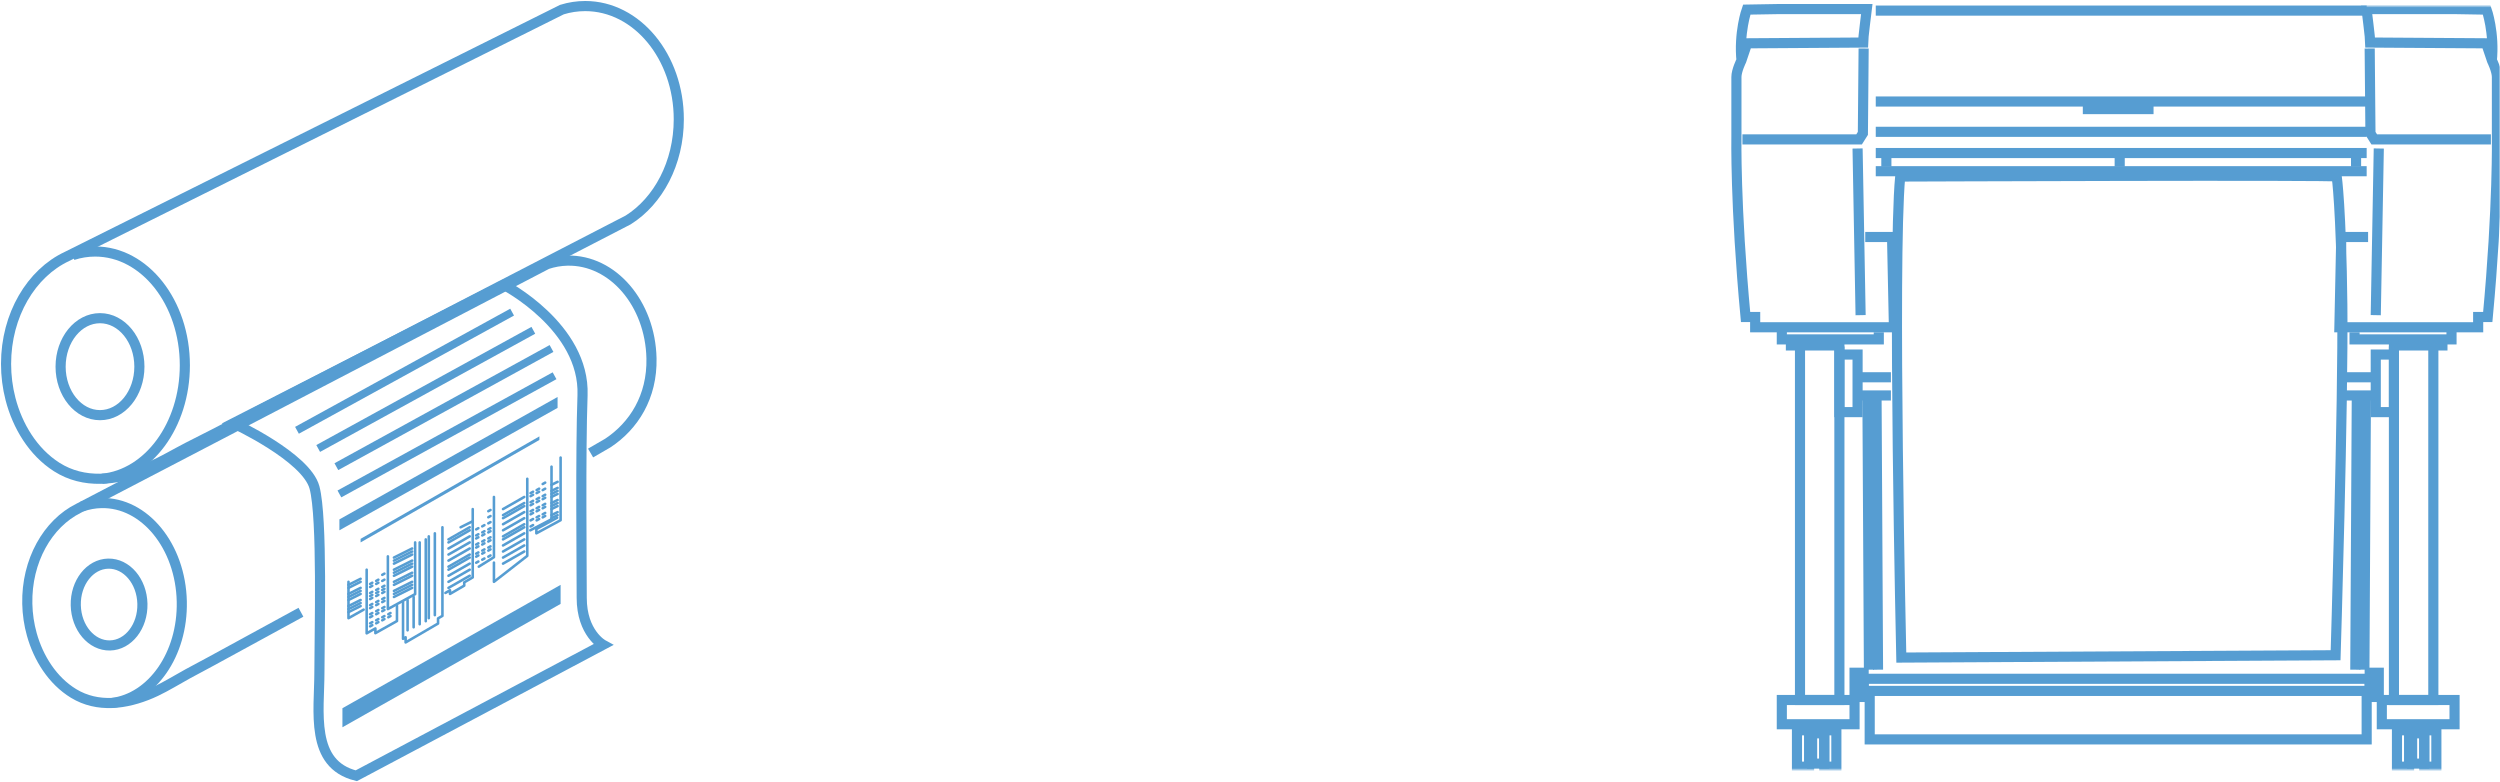 <?xml version="1.0" encoding="UTF-8"?> <svg xmlns="http://www.w3.org/2000/svg" xmlns:xlink="http://www.w3.org/1999/xlink" width="825px" height="258px" viewBox="0 0 825 258"><!-- Generator: Sketch 56.3 (81716) - https://sketch.com --><title>Group 12</title><desc>Created with Sketch.</desc><defs><polygon id="path-1" points="0 252 253 252 253 0 0 0"></polygon></defs><g id="Design-Design-Canmp" stroke="none" stroke-width="1" fill="none" fill-rule="evenodd"><g id="サービス-/-総合複写・総合印刷" transform="translate(-328, -1632)"><g id="Group-12" transform="translate(330, 1634)"><g id="Group-62" transform="translate(570, 0)"><path d="M2.734,18.341 C1.719,8.822 4.424,1.173 4.424,1.173 L14.422,1 L44.037,1 C44.037,1 42.796,11.042 42.796,12.04 L4.572,12.29 L2.623,18.048 C2.623,18.048 1.018,21.276 1.018,23.428 L1.018,43.012 C1.018,43.012 0.578,65.632 4.039,102.619 L7.205,102.619 L7.205,106 L15.019,106 L53,106 L52.378,76.202 L43.528,76.202" id="Stroke-1" stroke="#569DD2" stroke-width="3.342"></path><polyline id="Stroke-3" stroke="#569DD2" stroke-width="3.342" points="16 107 16 110 48 110 48 107.656"></polyline><polyline id="Stroke-5" stroke="#569DD2" stroke-width="3.342" points="19 110 19 112 35 112 35 110.437"></polyline><polyline id="Stroke-7" stroke="#569DD2" stroke-width="3.342" points="22 112 22 229 35 229 35 112.343"></polyline><polyline id="Stroke-9" stroke="#569DD2" stroke-width="3.342" points="43 14 42.75 42.017 41.5 44 3 44"></polyline><path d="M41,47 L42,102" id="Stroke-11" stroke="#569DD2" stroke-width="3.342"></path><path d="M47,1.5 L209,1.5" id="Stroke-13" stroke="#569DD2" stroke-width="3.342"></path><path d="M47,31.5 L209,31.5" id="Stroke-15" stroke="#569DD2" stroke-width="3.342"></path><path d="M47,41.5 L209,41.5" id="Stroke-17" stroke="#569DD2" stroke-width="3.342"></path><path d="M47,48.5 L209,48.5" id="Stroke-19" stroke="#569DD2" stroke-width="3.342"></path><path d="M47,54.5 L209,54.5" id="Stroke-21" stroke="#569DD2" stroke-width="3.342"></path><polyline id="Stroke-23" stroke="#569DD2" stroke-width="3.342" points="117 32 117 34 137 34 137 32.159"></polyline><path d="M50.5,49 L50.5,53" id="Stroke-25" stroke="#569DD2" stroke-width="3.342"></path><path d="M127.5,49 L127.5,53" id="Stroke-27" stroke="#569DD2" stroke-width="3.342"></path><path d="M205.5,49 L205.5,53" id="Stroke-29" stroke="#569DD2" stroke-width="3.342"></path><path d="M199.117,56.257 C199.117,56.257 200.594,66.66 200.964,98.64 C201.333,130.619 198.747,214.23 198.747,214.23 L55.43,215 C55.43,215 52.475,84.383 55.061,56.257 C55.061,56.257 199.671,55.679 199.117,56.257 Z" id="Stroke-31" stroke="#569DD2" stroke-width="3.342"></path><mask id="mask-2" fill="white"><use xlink:href="#path-1"></use></mask><g id="Clip-34"></g><polygon id="Stroke-33" stroke="#569DD2" stroke-width="3.342" mask="url(#mask-2)" points="35 134 41 134 41 115 35 115"></polygon><path d="M42,122.5 L52,122.5" id="Stroke-35" stroke="#569DD2" stroke-width="3.342" mask="url(#mask-2)"></path><polyline id="Stroke-36" stroke="#569DD2" stroke-width="3.342" mask="url(#mask-2)" points="42 128.5 44.691 128.5 52 128.5"></polyline><path d="M44.749,219 L44.251,128" id="Stroke-37" stroke="#569DD2" stroke-width="3.342" mask="url(#mask-2)"></path><path d="M47.748,219 L47.252,128" id="Stroke-38" stroke="#569DD2" stroke-width="3.342" mask="url(#mask-2)"></path><polygon id="Stroke-39" stroke="#569DD2" stroke-width="3.342" mask="url(#mask-2)" points="40 228 43 228 43 220 40 220"></polygon><polygon id="Stroke-40" stroke="#569DD2" stroke-width="3.342" mask="url(#mask-2)" points="16 237 40 237 40 229 16 229"></polygon><polygon id="Stroke-41" stroke="#569DD2" stroke-width="3.342" mask="url(#mask-2)" points="21 251 25 251 25 239 21 239"></polygon><polygon id="Stroke-42" stroke="#569DD2" stroke-width="3.342" mask="url(#mask-2)" points="30 251 34 251 34 239 30 239"></polygon><polygon id="Stroke-43" stroke="#569DD2" stroke-width="3.342" mask="url(#mask-2)" points="26 250 30 250 30 240 26 240"></polygon><path d="M250.266,18.341 C251.281,8.822 248.576,1.173 248.576,1.173 L238.578,1 L208.963,1 C208.963,1 210.204,11.042 210.204,12.04 L248.428,12.29 L250.377,18.048 C250.377,18.048 251.982,21.276 251.982,23.428 L251.982,43.012 C251.982,43.012 252.422,65.632 248.961,102.619 L245.795,102.619 L245.795,106 L237.981,106 L200,106 L200.622,76.202 L209.472,76.202" id="Stroke-44" stroke="#569DD2" stroke-width="3.342" mask="url(#mask-2)"></path><polyline id="Stroke-45" stroke="#569DD2" stroke-width="3.342" mask="url(#mask-2)" points="237 107 237 110 205 110 205 107.656"></polyline><polyline id="Stroke-46" stroke="#569DD2" stroke-width="3.342" mask="url(#mask-2)" points="234 110 234 112 218 112 218 110.437"></polyline><polyline id="Stroke-47" stroke="#569DD2" stroke-width="3.342" mask="url(#mask-2)" points="231 112 231 229 218 229 218 112.343"></polyline><polyline id="Stroke-48" stroke="#569DD2" stroke-width="3.342" mask="url(#mask-2)" points="210 14 210.25 42.017 211.5 44 250 44"></polyline><path d="M213,47 L212,102" id="Stroke-49" stroke="#569DD2" stroke-width="3.342" mask="url(#mask-2)"></path><polygon id="Stroke-50" stroke="#569DD2" stroke-width="3.342" mask="url(#mask-2)" points="212 134 218 134 218 115 212 115"></polygon><path d="M212,122.5 L202,122.5" id="Stroke-51" stroke="#569DD2" stroke-width="3.342" mask="url(#mask-2)"></path><polyline id="Stroke-52" stroke="#569DD2" stroke-width="3.342" mask="url(#mask-2)" points="212 128.5 209.309 128.5 202 128.5"></polyline><path d="M208.251,219 L208.749,128" id="Stroke-53" stroke="#569DD2" stroke-width="3.342" mask="url(#mask-2)"></path><path d="M205.251,219 L205.749,128" id="Stroke-54" stroke="#569DD2" stroke-width="3.342" mask="url(#mask-2)"></path><polygon id="Stroke-55" stroke="#569DD2" stroke-width="3.342" mask="url(#mask-2)" points="210 228 213 228 213 220 210 220"></polygon><polygon id="Stroke-56" stroke="#569DD2" stroke-width="3.342" mask="url(#mask-2)" points="214 237 238 237 238 229 214 229"></polygon><polygon id="Stroke-57" stroke="#569DD2" stroke-width="3.342" mask="url(#mask-2)" points="228 251 232 251 232 239 228 239"></polygon><polygon id="Stroke-58" stroke="#569DD2" stroke-width="3.342" mask="url(#mask-2)" points="219 251 223 251 223 239 219 239"></polygon><polygon id="Stroke-59" stroke="#569DD2" stroke-width="3.342" mask="url(#mask-2)" points="224 250 228 250 228 240 224 240"></polygon><polygon id="Stroke-60" stroke="#569DD2" stroke-width="3.342" mask="url(#mask-2)" points="43 226 210 226 210 222 43 222"></polygon><polyline id="Stroke-61" stroke="#569DD2" stroke-width="3.342" mask="url(#mask-2)" points="45 226 45 242 209 242 209 226"></polyline></g><g id="Group-329"><path d="M47.693,151.981 C47.091,152.251 46.484,152.509 45.872,152.754 C36.405,156.554 25.66,157.811 16.726,152.121 C8.873,147.12 3.763,138.543 1.468,129.676 C0.489,125.893 0,121.987 0,118.08 C0,101.916 8.344,88.109 20.103,82.626 L183.443,1.164 C185.897,0.403 188.468,0 191.118,0 C208.173,0 222,16.733 222,37.374 C222,51.827 215.221,64.364 205.302,70.582 C203.93,71.29 202.558,72 201.187,72.709 C197.45,74.639 193.714,76.57 189.978,78.501 C184.443,81.361 178.908,84.222 173.372,87.082 C166.603,90.581 159.832,94.079 153.062,97.578 L130.743,109.111 C123.198,113.011 115.653,116.91 108.109,120.809 C101.023,124.47 93.938,128.131 86.854,131.792 C80.792,134.924 74.732,138.056 68.672,141.188 C65.741,142.701 62.799,144.145 59.873,145.66 C55.812,147.762 51.871,150.117 47.693,151.981 Z" id="Stroke-1" stroke="#569DD2" stroke-width="3.342"></path><path d="M22,82.187 C24.367,81.412 26.849,81 29.407,81 C45.751,81 59,97.814 59,118.554 C59,138.328 46.956,154.533 31.67,156" id="Stroke-3" stroke="#569DD2" stroke-width="3.342"></path><path d="M44,119 C44,127.837 38.18,135 31,135 C23.82,135 18,127.837 18,119 C18,110.163 23.82,103 31,103 C38.18,103 44,110.163 44,119 Z" id="Stroke-5" stroke="#569DD2" stroke-width="3.342"></path><path d="M97.31,200.043 C92.65,202.586 87.989,205.13 83.329,207.674 C78.079,210.538 72.83,213.403 67.58,216.268 C65.044,217.653 62.493,218.976 59.959,220.362 C56.442,222.284 53.033,224.428 49.409,226.144 C48.887,226.391 48.361,226.629 47.829,226.857 C39.61,230.373 30.223,231.677 22.293,226.845 C15.322,222.598 10.687,215.158 8.511,207.409 C7.583,204.105 7.082,200.682 7.009,197.249 C6.707,183.047 13.757,170.762 23.953,165.724 L178.548,85.171 C180.683,84.457 182.928,84.055 185.249,84.005 C200.186,83.686 212.606,98.129 212.991,116.264 C213.261,128.963 207.139,138.562 198.568,144.211 C198.104,144.464 195.711,145.857 192.895,147.498" id="Stroke-7" stroke="#569DD2" stroke-width="3.342"></path><path d="M25,165.187 C27.054,164.462 29.213,164.053 31.446,164.005 C45.721,163.698 57.604,178.254 57.99,196.517 C58.358,213.928 48.141,228.422 34.817,230" id="Stroke-9" stroke="#569DD2" stroke-width="3.342"></path><path d="M44.996,197.269 C45.158,204.724 40.364,210.87 34.291,210.998 C28.218,211.125 23.165,205.186 23.004,197.73 C22.843,190.277 27.636,184.129 33.709,184.002 C39.782,183.874 44.835,189.813 44.996,197.269 Z" id="Stroke-11" stroke="#569DD2" stroke-width="3.342"></path><path d="M75,137.665 C75,137.665 99.075,148.809 101.78,158.866 C104.486,168.923 103.404,206.705 103.404,219.752 C103.404,232.799 100.157,250.195 115.576,254 L197,210.782 C197,210.782 189.967,206.977 189.967,195.289 C189.967,183.601 189.544,147.709 190.237,128.423 C191.049,105.863 164.269,92 164.269,92 L75,137.665 Z" id="Stroke-13" stroke="#569DD2" stroke-width="3.342"></path><polyline id="Stroke-15" stroke="#569DD2" stroke-width="0.854" stroke-linecap="round" stroke-linejoin="round" points="183 149 183 169.662 175 174 175 172.578 181.867 168.853"></polyline><polyline id="Stroke-17" stroke="#569DD2" stroke-width="0.854" stroke-linecap="round" stroke-linejoin="round" points="180 152 180 169.354 173 173"></polyline><polyline id="Stroke-19" stroke="#569DD2" stroke-width="0.854" stroke-linecap="round" stroke-linejoin="round" points="172 156 172 181.428 161 190 161 183.66"></polyline><polyline id="Stroke-21" stroke="#569DD2" stroke-width="0.854" stroke-linecap="round" stroke-linejoin="round" points="161 162 161 181.872 156 185"></polyline><polyline id="Stroke-23" stroke="#569DD2" stroke-width="0.854" stroke-linecap="round" stroke-linejoin="round" points="154 166 154 188.539 151.195 190.179 151.195 191.255 146.5 194 146.5 192.789 145 193.666"></polyline><polyline id="Stroke-25" stroke="#569DD2" stroke-width="0.854" stroke-linecap="round" stroke-linejoin="round" points="144 172 144 201.234 142.556 202.075 142.556 203.763 131.854 210 131.854 208.311 131 208.809 131 196.724"></polyline><polyline id="Stroke-27" stroke="#569DD2" stroke-width="0.854" stroke-linecap="round" stroke-linejoin="round" points="135 177 135 194.051 126 199 126 181.602"></polyline><polyline id="Stroke-29" stroke="#569DD2" stroke-width="0.854" stroke-linecap="round" stroke-linejoin="round" points="119 186 119 207 121.876 205.382 121.876 206.944 129 202.94 129 197.911"></polyline><polyline id="Stroke-31" stroke="#569DD2" stroke-width="0.854" stroke-linecap="round" stroke-linejoin="round" points="113 190 113 202 118 199.183"></polyline><path d="M182,168.01 L180,168.99" id="Stroke-33" stroke="#569DD2" stroke-width="0.854" stroke-linecap="round" stroke-linejoin="round"></path><path d="M182,167.01 L180,167.99" id="Stroke-35" stroke="#569DD2" stroke-width="0.854" stroke-linecap="round" stroke-linejoin="round"></path><path d="M182,165.01 L180,165.99" id="Stroke-37" stroke="#569DD2" stroke-width="0.854" stroke-linecap="round" stroke-linejoin="round"></path><path d="M182,164.01 L180,164.99" id="Stroke-39" stroke="#569DD2" stroke-width="0.854" stroke-linecap="round" stroke-linejoin="round"></path><path d="M182,163.01 L180,163.99" id="Stroke-41" stroke="#569DD2" stroke-width="0.854" stroke-linecap="round" stroke-linejoin="round"></path><path d="M182,161.01 L180,161.99" id="Stroke-43" stroke="#569DD2" stroke-width="0.854" stroke-linecap="round" stroke-linejoin="round"></path><path d="M182,160.01 L180,160.99" id="Stroke-45" stroke="#569DD2" stroke-width="0.854" stroke-linecap="round" stroke-linejoin="round"></path><path d="M182,159.01 L180,159.99" id="Stroke-47" stroke="#569DD2" stroke-width="0.854" stroke-linecap="round" stroke-linejoin="round"></path><path d="M182,157.01 L180,157.99" id="Stroke-49" stroke="#569DD2" stroke-width="0.854" stroke-linecap="round" stroke-linejoin="round"></path><path d="M177.906,168.27 L177.094,168.73" id="Stroke-51" stroke="#569DD2" stroke-width="0.854" stroke-linecap="round" stroke-linejoin="round"></path><path d="M175.906,169.27 L175.094,169.73" id="Stroke-53" stroke="#569DD2" stroke-width="0.854" stroke-linecap="round" stroke-linejoin="round"></path><path d="M173.906,171.27 L173.094,171.73" id="Stroke-55" stroke="#569DD2" stroke-width="0.854" stroke-linecap="round" stroke-linejoin="round"></path><path d="M177.906,167.27 L177.094,167.73" id="Stroke-57" stroke="#569DD2" stroke-width="0.854" stroke-linecap="round" stroke-linejoin="round"></path><path d="M175.906,168.27 L175.094,168.73" id="Stroke-59" stroke="#569DD2" stroke-width="0.854" stroke-linecap="round" stroke-linejoin="round"></path><path d="M173.906,169.27 L173.094,169.73" id="Stroke-61" stroke="#569DD2" stroke-width="0.854" stroke-linecap="round" stroke-linejoin="round"></path><path d="M177.906,165.27 L177.094,165.73" id="Stroke-63" stroke="#569DD2" stroke-width="0.854" stroke-linecap="round" stroke-linejoin="round"></path><path d="M175.906,166.27 L175.094,166.73" id="Stroke-65" stroke="#569DD2" stroke-width="0.854" stroke-linecap="round" stroke-linejoin="round"></path><path d="M173.906,167.27 L173.094,167.73" id="Stroke-67" stroke="#569DD2" stroke-width="0.854" stroke-linecap="round" stroke-linejoin="round"></path><path d="M177.906,164.27 L177.094,164.73" id="Stroke-69" stroke="#569DD2" stroke-width="0.854" stroke-linecap="round" stroke-linejoin="round"></path><path d="M175.906,165.27 L175.094,165.73" id="Stroke-71" stroke="#569DD2" stroke-width="0.854" stroke-linecap="round" stroke-linejoin="round"></path><path d="M173.906,166.27 L173.094,166.73" id="Stroke-73" stroke="#569DD2" stroke-width="0.854" stroke-linecap="round" stroke-linejoin="round"></path><path d="M177.906,162.27 L177.094,162.73" id="Stroke-75" stroke="#569DD2" stroke-width="0.854" stroke-linecap="round" stroke-linejoin="round"></path><path d="M175.906,163.27 L175.094,163.73" id="Stroke-77" stroke="#569DD2" stroke-width="0.854" stroke-linecap="round" stroke-linejoin="round"></path><path d="M173.906,164.27 L173.094,164.73" id="Stroke-79" stroke="#569DD2" stroke-width="0.854" stroke-linecap="round" stroke-linejoin="round"></path><path d="M177.906,161.27 L177.094,161.73" id="Stroke-81" stroke="#569DD2" stroke-width="0.854" stroke-linecap="round" stroke-linejoin="round"></path><path d="M175.906,162.27 L175.094,162.73" id="Stroke-83" stroke="#569DD2" stroke-width="0.854" stroke-linecap="round" stroke-linejoin="round"></path><path d="M173.906,163.27 L173.094,163.73" id="Stroke-85" stroke="#569DD2" stroke-width="0.854" stroke-linecap="round" stroke-linejoin="round"></path><path d="M177.906,159.27 L177.094,159.73" id="Stroke-87" stroke="#569DD2" stroke-width="0.854" stroke-linecap="round" stroke-linejoin="round"></path><path d="M175.906,160.27 L175.094,160.73" id="Stroke-89" stroke="#569DD2" stroke-width="0.854" stroke-linecap="round" stroke-linejoin="round"></path><path d="M173.906,161.27 L173.094,161.73" id="Stroke-91" stroke="#569DD2" stroke-width="0.854" stroke-linecap="round" stroke-linejoin="round"></path><path d="M177.906,157.27 L177.094,157.73" id="Stroke-93" stroke="#569DD2" stroke-width="0.854" stroke-linecap="round" stroke-linejoin="round"></path><path d="M175.906,159.27 L175.094,159.73" id="Stroke-95" stroke="#569DD2" stroke-width="0.854" stroke-linecap="round" stroke-linejoin="round"></path><path d="M173.906,160.27 L173.094,160.73" id="Stroke-97" stroke="#569DD2" stroke-width="0.854" stroke-linecap="round" stroke-linejoin="round"></path><path d="M159.853,181.3 L159.147,181.7" id="Stroke-99" stroke="#569DD2" stroke-width="0.854" stroke-linecap="round" stroke-linejoin="round"></path><path d="M157.853,182.3 L157.147,182.7" id="Stroke-101" stroke="#569DD2" stroke-width="0.854" stroke-linecap="round" stroke-linejoin="round"></path><path d="M155.853,183.3 L155.147,183.7" id="Stroke-103" stroke="#569DD2" stroke-width="0.854" stroke-linecap="round" stroke-linejoin="round"></path><path d="M159.853,179.3 L159.147,179.7" id="Stroke-105" stroke="#569DD2" stroke-width="0.854" stroke-linecap="round" stroke-linejoin="round"></path><path d="M157.853,180.3 L157.147,180.7" id="Stroke-107" stroke="#569DD2" stroke-width="0.854" stroke-linecap="round" stroke-linejoin="round"></path><path d="M155.853,181.3 L155.147,181.7" id="Stroke-109" stroke="#569DD2" stroke-width="0.854" stroke-linecap="round" stroke-linejoin="round"></path><path d="M159.853,178.3 L159.147,178.7" id="Stroke-111" stroke="#569DD2" stroke-width="0.854" stroke-linecap="round" stroke-linejoin="round"></path><path d="M157.853,179.3 L157.147,179.7" id="Stroke-113" stroke="#569DD2" stroke-width="0.854" stroke-linecap="round" stroke-linejoin="round"></path><path d="M155.853,180.3 L155.147,180.7" id="Stroke-115" stroke="#569DD2" stroke-width="0.854" stroke-linecap="round" stroke-linejoin="round"></path><path d="M159.853,176.3 L159.147,176.7" id="Stroke-117" stroke="#569DD2" stroke-width="0.854" stroke-linecap="round" stroke-linejoin="round"></path><path d="M157.853,177.3 L157.147,177.7" id="Stroke-119" stroke="#569DD2" stroke-width="0.854" stroke-linecap="round" stroke-linejoin="round"></path><path d="M155.853,178.3 L155.147,178.7" id="Stroke-121" stroke="#569DD2" stroke-width="0.854" stroke-linecap="round" stroke-linejoin="round"></path><path d="M159.853,175.3 L159.147,175.7" id="Stroke-123" stroke="#569DD2" stroke-width="0.854" stroke-linecap="round" stroke-linejoin="round"></path><path d="M157.853,176.3 L157.147,176.7" id="Stroke-125" stroke="#569DD2" stroke-width="0.854" stroke-linecap="round" stroke-linejoin="round"></path><path d="M155.853,177.3 L155.147,177.7" id="Stroke-127" stroke="#569DD2" stroke-width="0.854" stroke-linecap="round" stroke-linejoin="round"></path><path d="M159.853,173.3 L159.147,173.7" id="Stroke-129" stroke="#569DD2" stroke-width="0.854" stroke-linecap="round" stroke-linejoin="round"></path><path d="M157.853,174.3 L157.147,174.7" id="Stroke-131" stroke="#569DD2" stroke-width="0.854" stroke-linecap="round" stroke-linejoin="round"></path><path d="M155.853,175.3 L155.147,175.7" id="Stroke-133" stroke="#569DD2" stroke-width="0.854" stroke-linecap="round" stroke-linejoin="round"></path><path d="M159.853,172.3 L159.147,172.7" id="Stroke-135" stroke="#569DD2" stroke-width="0.854" stroke-linecap="round" stroke-linejoin="round"></path><path d="M157.853,173.3 L157.147,173.7" id="Stroke-137" stroke="#569DD2" stroke-width="0.854" stroke-linecap="round" stroke-linejoin="round"></path><path d="M155.853,174.3 L155.147,174.7" id="Stroke-139" stroke="#569DD2" stroke-width="0.854" stroke-linecap="round" stroke-linejoin="round"></path><path d="M159.853,170.3 L159.147,170.7" id="Stroke-141" stroke="#569DD2" stroke-width="0.854" stroke-linecap="round" stroke-linejoin="round"></path><path d="M159.853,168.3 L159.147,168.7" id="Stroke-143" stroke="#569DD2" stroke-width="0.854" stroke-linecap="round" stroke-linejoin="round"></path><path d="M159.853,166.3 L159.147,166.7" id="Stroke-145" stroke="#569DD2" stroke-width="0.854" stroke-linecap="round" stroke-linejoin="round"></path><path d="M157.853,171.3 L157.147,171.7" id="Stroke-147" stroke="#569DD2" stroke-width="0.854" stroke-linecap="round" stroke-linejoin="round"></path><path d="M155.853,172.3 L155.147,172.7" id="Stroke-149" stroke="#569DD2" stroke-width="0.854" stroke-linecap="round" stroke-linejoin="round"></path><path d="M124.853,202.3 L124.147,202.7" id="Stroke-151" stroke="#569DD2" stroke-width="0.854" stroke-linecap="round" stroke-linejoin="round"></path><path d="M122.853,203.3 L122.147,203.7" id="Stroke-153" stroke="#569DD2" stroke-width="0.854" stroke-linecap="round" stroke-linejoin="round"></path><path d="M120.853,204.3 L120.147,204.7" id="Stroke-155" stroke="#569DD2" stroke-width="0.854" stroke-linecap="round" stroke-linejoin="round"></path><path d="M124.853,201.3 L124.147,201.7" id="Stroke-157" stroke="#569DD2" stroke-width="0.854" stroke-linecap="round" stroke-linejoin="round"></path><path d="M126.853,201.3 L126.147,201.7" id="Stroke-159" stroke="#569DD2" stroke-width="0.854" stroke-linecap="round" stroke-linejoin="round"></path><path d="M126.853,200.299 L126.147,200.701" id="Stroke-161" stroke="#569DD2" stroke-width="0.854" stroke-linecap="round" stroke-linejoin="round"></path><path d="M122.853,202.3 L122.147,202.7" id="Stroke-163" stroke="#569DD2" stroke-width="0.854" stroke-linecap="round" stroke-linejoin="round"></path><path d="M120.853,203.3 L120.147,203.7" id="Stroke-165" stroke="#569DD2" stroke-width="0.854" stroke-linecap="round" stroke-linejoin="round"></path><path d="M124.853,199.3 L124.147,199.7" id="Stroke-167" stroke="#569DD2" stroke-width="0.854" stroke-linecap="round" stroke-linejoin="round"></path><path d="M122.853,200.3 L122.147,200.7" id="Stroke-169" stroke="#569DD2" stroke-width="0.854" stroke-linecap="round" stroke-linejoin="round"></path><path d="M120.853,201.3 L120.147,201.7" id="Stroke-171" stroke="#569DD2" stroke-width="0.854" stroke-linecap="round" stroke-linejoin="round"></path><path d="M124.853,198.3 L124.147,198.7" id="Stroke-173" stroke="#569DD2" stroke-width="0.854" stroke-linecap="round" stroke-linejoin="round"></path><path d="M122.853,199.3 L122.147,199.7" id="Stroke-175" stroke="#569DD2" stroke-width="0.854" stroke-linecap="round" stroke-linejoin="round"></path><path d="M120.853,200.3 L120.147,200.7" id="Stroke-177" stroke="#569DD2" stroke-width="0.854" stroke-linecap="round" stroke-linejoin="round"></path><path d="M124.853,196.3 L124.147,196.7" id="Stroke-179" stroke="#569DD2" stroke-width="0.854" stroke-linecap="round" stroke-linejoin="round"></path><path d="M122.853,197.3 L122.147,197.7" id="Stroke-181" stroke="#569DD2" stroke-width="0.854" stroke-linecap="round" stroke-linejoin="round"></path><path d="M120.853,198.3 L120.147,198.7" id="Stroke-183" stroke="#569DD2" stroke-width="0.854" stroke-linecap="round" stroke-linejoin="round"></path><path d="M124.853,195.3 L124.147,195.7" id="Stroke-185" stroke="#569DD2" stroke-width="0.854" stroke-linecap="round" stroke-linejoin="round"></path><path d="M122.853,196.3 L122.147,196.7" id="Stroke-187" stroke="#569DD2" stroke-width="0.854" stroke-linecap="round" stroke-linejoin="round"></path><path d="M120.853,197.3 L120.147,197.7" id="Stroke-189" stroke="#569DD2" stroke-width="0.854" stroke-linecap="round" stroke-linejoin="round"></path><path d="M124.853,193.3 L124.147,193.7" id="Stroke-191" stroke="#569DD2" stroke-width="0.854" stroke-linecap="round" stroke-linejoin="round"></path><path d="M122.853,194.3 L122.147,194.7" id="Stroke-193" stroke="#569DD2" stroke-width="0.854" stroke-linecap="round" stroke-linejoin="round"></path><path d="M120.853,195.3 L120.147,195.7" id="Stroke-195" stroke="#569DD2" stroke-width="0.854" stroke-linecap="round" stroke-linejoin="round"></path><path d="M124.853,192.3 L124.147,192.7" id="Stroke-197" stroke="#569DD2" stroke-width="0.854" stroke-linecap="round" stroke-linejoin="round"></path><path d="M122.853,193.3 L122.147,193.7" id="Stroke-199" stroke="#569DD2" stroke-width="0.854" stroke-linecap="round" stroke-linejoin="round"></path><path d="M120.853,194.3 L120.147,194.7" id="Stroke-201" stroke="#569DD2" stroke-width="0.854" stroke-linecap="round" stroke-linejoin="round"></path><path d="M124.853,191.3 L124.147,191.7" id="Stroke-203" stroke="#569DD2" stroke-width="0.854" stroke-linecap="round" stroke-linejoin="round"></path><path d="M122.853,192.3 L122.147,192.7" id="Stroke-205" stroke="#569DD2" stroke-width="0.854" stroke-linecap="round" stroke-linejoin="round"></path><path d="M120.853,193.3 L120.147,193.7" id="Stroke-207" stroke="#569DD2" stroke-width="0.854" stroke-linecap="round" stroke-linejoin="round"></path><path d="M124.853,189.3 L124.147,189.7" id="Stroke-209" stroke="#569DD2" stroke-width="0.854" stroke-linecap="round" stroke-linejoin="round"></path><path d="M122.853,190.3 L122.147,190.7" id="Stroke-211" stroke="#569DD2" stroke-width="0.854" stroke-linecap="round" stroke-linejoin="round"></path><path d="M120.853,191.3 L120.147,191.7" id="Stroke-213" stroke="#569DD2" stroke-width="0.854" stroke-linecap="round" stroke-linejoin="round"></path><path d="M124.853,187.3 L124.147,187.7" id="Stroke-215" stroke="#569DD2" stroke-width="0.854" stroke-linecap="round" stroke-linejoin="round"></path><path d="M122.853,189.3 L122.147,189.7" id="Stroke-217" stroke="#569DD2" stroke-width="0.854" stroke-linecap="round" stroke-linejoin="round"></path><path d="M120.853,190.3 L120.147,190.7" id="Stroke-219" stroke="#569DD2" stroke-width="0.854" stroke-linecap="round" stroke-linejoin="round"></path><path d="M171,180 L164,184" id="Stroke-221" stroke="#569DD2" stroke-width="0.854" stroke-linecap="round" stroke-linejoin="round"></path><path d="M171,178 L164,182" id="Stroke-223" stroke="#569DD2" stroke-width="0.854" stroke-linecap="round" stroke-linejoin="round"></path><path d="M171,176 L164,180" id="Stroke-225" stroke="#569DD2" stroke-width="0.854" stroke-linecap="round" stroke-linejoin="round"></path><path d="M171,174 L164,178" id="Stroke-227" stroke="#569DD2" stroke-width="0.854" stroke-linecap="round" stroke-linejoin="round"></path><path d="M171,172 L164,176" id="Stroke-229" stroke="#569DD2" stroke-width="0.854" stroke-linecap="round" stroke-linejoin="round"></path><path d="M171,171 L164,175" id="Stroke-231" stroke="#569DD2" stroke-width="0.854" stroke-linecap="round" stroke-linejoin="round"></path><path d="M171,169 L164,173" id="Stroke-233" stroke="#569DD2" stroke-width="0.854" stroke-linecap="round" stroke-linejoin="round"></path><path d="M171,167 L164,171" id="Stroke-235" stroke="#569DD2" stroke-width="0.854" stroke-linecap="round" stroke-linejoin="round"></path><path d="M171,165 L164,169" id="Stroke-237" stroke="#569DD2" stroke-width="0.854" stroke-linecap="round" stroke-linejoin="round"></path><path d="M171,164 L164,168" id="Stroke-239" stroke="#569DD2" stroke-width="0.854" stroke-linecap="round" stroke-linejoin="round"></path><path d="M171,162 L164,166" id="Stroke-241" stroke="#569DD2" stroke-width="0.854" stroke-linecap="round" stroke-linejoin="round"></path><path d="M134,192 L128,195" id="Stroke-243" stroke="#569DD2" stroke-width="0.854" stroke-linecap="round" stroke-linejoin="round"></path><path d="M134,191 L128,194" id="Stroke-245" stroke="#569DD2" stroke-width="0.854" stroke-linecap="round" stroke-linejoin="round"></path><path d="M134,190 L128,193" id="Stroke-247" stroke="#569DD2" stroke-width="0.854" stroke-linecap="round" stroke-linejoin="round"></path><path d="M134,188 L128,191" id="Stroke-249" stroke="#569DD2" stroke-width="0.854" stroke-linecap="round" stroke-linejoin="round"></path><path d="M134,187 L128,190" id="Stroke-251" stroke="#569DD2" stroke-width="0.854" stroke-linecap="round" stroke-linejoin="round"></path><path d="M134,185 L128,188" id="Stroke-253" stroke="#569DD2" stroke-width="0.854" stroke-linecap="round" stroke-linejoin="round"></path><path d="M134,184 L128,187" id="Stroke-255" stroke="#569DD2" stroke-width="0.854" stroke-linecap="round" stroke-linejoin="round"></path><path d="M134,183 L128,186" id="Stroke-257" stroke="#569DD2" stroke-width="0.854" stroke-linecap="round" stroke-linejoin="round"></path><path d="M134,181 L128,184" id="Stroke-259" stroke="#569DD2" stroke-width="0.854" stroke-linecap="round" stroke-linejoin="round"></path><path d="M134,180 L128,183" id="Stroke-261" stroke="#569DD2" stroke-width="0.854" stroke-linecap="round" stroke-linejoin="round"></path><path d="M134,179 L128,182" id="Stroke-263" stroke="#569DD2" stroke-width="0.854" stroke-linecap="round" stroke-linejoin="round"></path><path d="M117,198 L113,200" id="Stroke-265" stroke="#569DD2" stroke-width="0.854" stroke-linecap="round" stroke-linejoin="round"></path><path d="M117,197 L113,199" id="Stroke-267" stroke="#569DD2" stroke-width="0.854" stroke-linecap="round" stroke-linejoin="round"></path><path d="M117,196 L113,198" id="Stroke-269" stroke="#569DD2" stroke-width="0.854" stroke-linecap="round" stroke-linejoin="round"></path><path d="M117,194 L113,196" id="Stroke-271" stroke="#569DD2" stroke-width="0.854" stroke-linecap="round" stroke-linejoin="round"></path><path d="M117,193 L113,195" id="Stroke-273" stroke="#569DD2" stroke-width="0.854" stroke-linecap="round" stroke-linejoin="round"></path><path d="M117,192 L113,194" id="Stroke-275" stroke="#569DD2" stroke-width="0.854" stroke-linecap="round" stroke-linejoin="round"></path><path d="M117,190 L113,192" id="Stroke-277" stroke="#569DD2" stroke-width="0.854" stroke-linecap="round" stroke-linejoin="round"></path><path d="M117,189 L113,191" id="Stroke-279" stroke="#569DD2" stroke-width="0.854" stroke-linecap="round" stroke-linejoin="round"></path><path d="M153,188 L146,192" id="Stroke-281" stroke="#569DD2" stroke-width="0.854" stroke-linecap="round" stroke-linejoin="round"></path><path d="M153,186 L146,190" id="Stroke-283" stroke="#569DD2" stroke-width="0.854" stroke-linecap="round" stroke-linejoin="round"></path><path d="M153,184 L146,188" id="Stroke-285" stroke="#569DD2" stroke-width="0.854" stroke-linecap="round" stroke-linejoin="round"></path><path d="M153,182 L146,186" id="Stroke-287" stroke="#569DD2" stroke-width="0.854" stroke-linecap="round" stroke-linejoin="round"></path><path d="M153,181 L146,185" id="Stroke-289" stroke="#569DD2" stroke-width="0.854" stroke-linecap="round" stroke-linejoin="round"></path><path d="M153,179 L146,183" id="Stroke-291" stroke="#569DD2" stroke-width="0.854" stroke-linecap="round" stroke-linejoin="round"></path><path d="M153,177 L146,181" id="Stroke-293" stroke="#569DD2" stroke-width="0.854" stroke-linecap="round" stroke-linejoin="round"></path><path d="M153,175 L146,179" id="Stroke-295" stroke="#569DD2" stroke-width="0.854" stroke-linecap="round" stroke-linejoin="round"></path><path d="M153,173 L146,177" id="Stroke-297" stroke="#569DD2" stroke-width="0.854" stroke-linecap="round" stroke-linejoin="round"></path><path d="M153,172 L146,176" id="Stroke-299" stroke="#569DD2" stroke-width="0.854" stroke-linecap="round" stroke-linejoin="round"></path><path d="M154,170 L150,172" id="Stroke-301" stroke="#569DD2" stroke-width="0.854" stroke-linecap="round" stroke-linejoin="round"></path><path d="M132.5,206 L132.5,196" id="Stroke-303" stroke="#569DD2" stroke-width="0.854" stroke-linecap="round" stroke-linejoin="round"></path><path d="M134.5,205 L134.5,195" id="Stroke-305" stroke="#569DD2" stroke-width="0.854" stroke-linecap="round" stroke-linejoin="round"></path><path d="M136.5,204 L136.5,177" id="Stroke-307" stroke="#569DD2" stroke-width="0.854" stroke-linecap="round" stroke-linejoin="round"></path><path d="M138.5,203 L138.5,176" id="Stroke-309" stroke="#569DD2" stroke-width="0.854" stroke-linecap="round" stroke-linejoin="round"></path><path d="M139.5,202 L139.5,175" id="Stroke-311" stroke="#569DD2" stroke-width="0.854" stroke-linecap="round" stroke-linejoin="round"></path><path d="M141.5,201 L141.5,174" id="Stroke-313" stroke="#569DD2" stroke-width="0.854" stroke-linecap="round" stroke-linejoin="round"></path><polygon id="Fill-315" fill="#569DD2" points="111 231.71 183 191 183 197.289 111 238"></polygon><polygon id="Fill-317" fill="#569DD2" points="110 169.397 182 129 182 132.603 110 173"></polygon><polygon id="Fill-319" fill="#569DD2" points="117 175.814 176 142 176 143.186 117 177"></polygon><path d="M110,161 L181,122" id="Stroke-321" stroke="#569DD2" stroke-width="2.579"></path><path d="M109,152 L180,113" id="Stroke-323" stroke="#569DD2" stroke-width="2.579"></path><path d="M103,146 L174,107" id="Stroke-325" stroke="#569DD2" stroke-width="2.579"></path><path d="M96,140 L167,101" id="Stroke-327" stroke="#569DD2" stroke-width="2.579"></path></g></g></g></g></svg> 